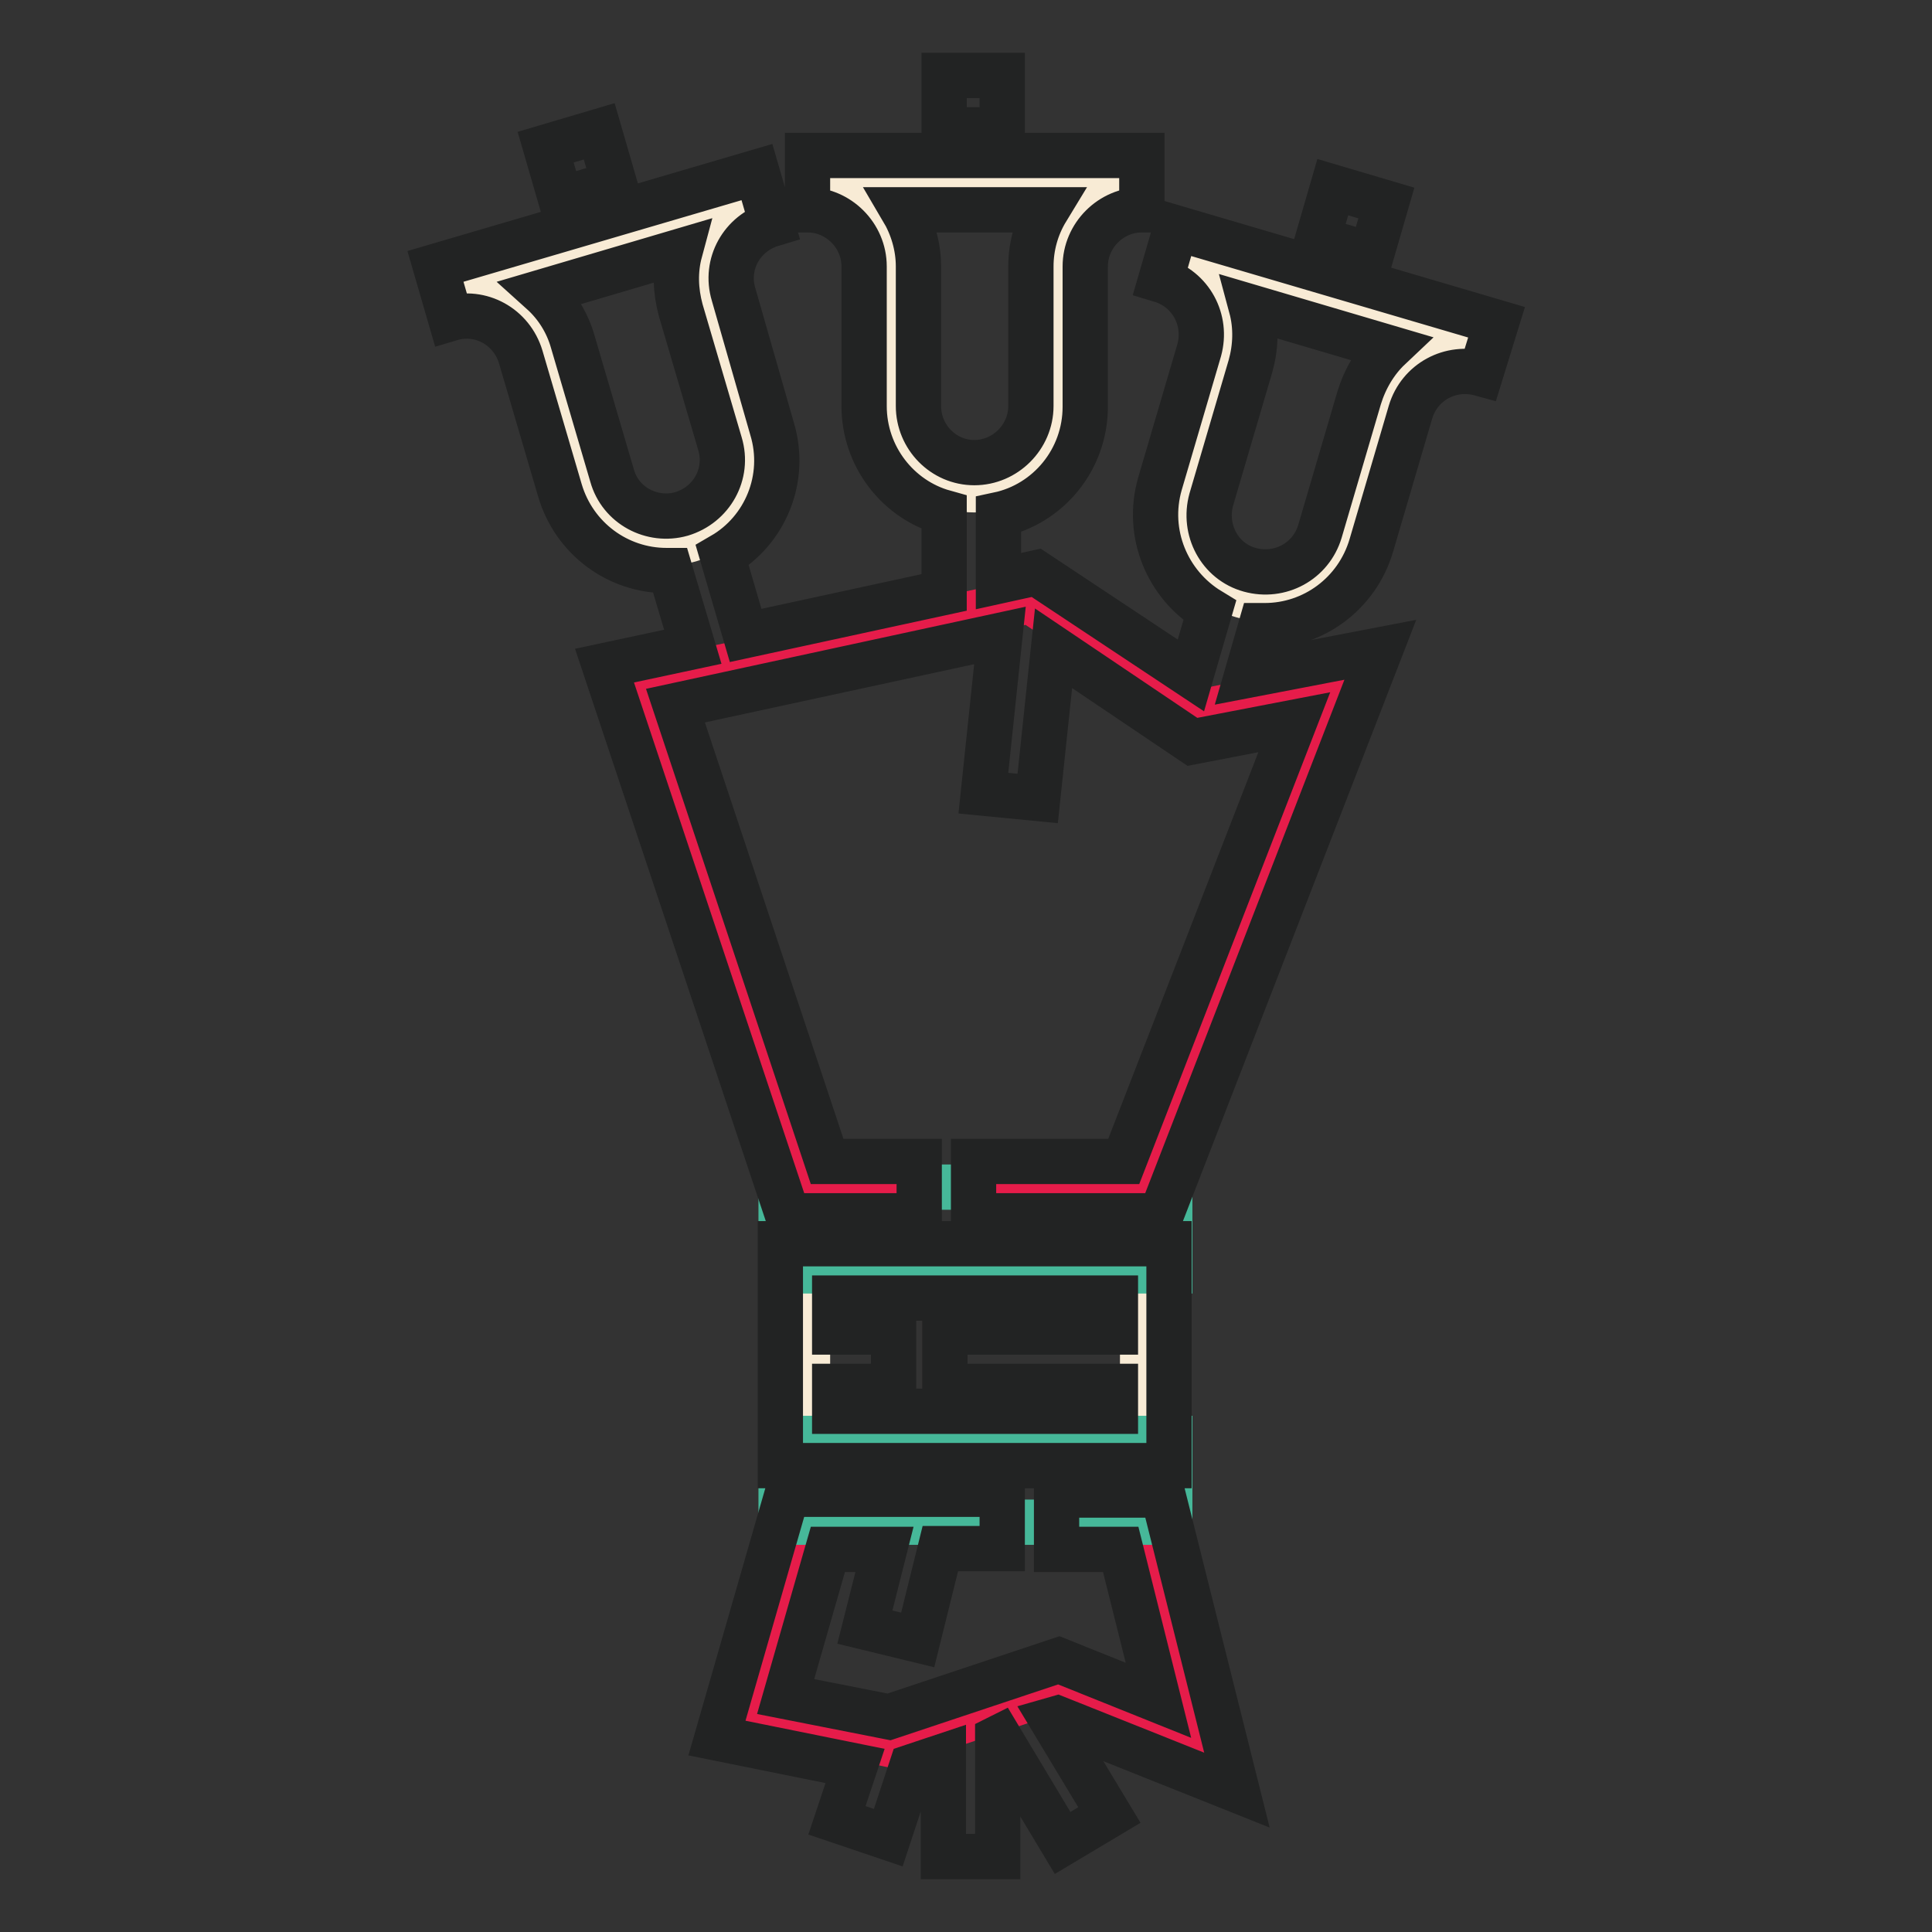 <?xml version="1.0" encoding="utf-8"?>
<!-- Svg Vector Icons : http://www.onlinewebfonts.com/icon -->
<!DOCTYPE svg PUBLIC "-//W3C//DTD SVG 1.1//EN" "http://www.w3.org/Graphics/SVG/1.1/DTD/svg11.dtd">
<svg version="1.1" xmlns="http://www.w3.org/2000/svg" xmlns:xlink="http://www.w3.org/1999/xlink" x="0px" y="0px" viewBox="0 0 256 256" enable-background="new 0 0 256 256" xml:space="preserve">
<rect x="0" y="0" width="256" height="256" fill="#333333" stroke="none"/>
<g> <path stroke-width="6" fill-opacity="0" stroke="#f8ebd5"  d="M140.2,35.3v18.5c0,6.1-5,11.1-11.1,11.1c-6.1,0-11.1-5-11.1-11.1V35.3c0-6.1-5-11.1-11.1-11.1h44.4 C145.2,24.2,140.2,29.2,140.2,35.3L140.2,35.3z M183.6,53.7l-5.2,17.7c-1.7,5.9-7.9,9.2-13.8,7.5c-5.9-1.7-9.2-7.9-7.5-13.8 l5.2-17.7c1.7-5.9-1.6-12-7.5-13.8l42.6,12.5C191.5,44.4,185.3,47.8,183.6,53.7L183.6,53.7z M72.4,46.3L77.6,64 c1.7,5.9,7.9,9.2,13.8,7.5c5.9-1.7,9.2-7.9,7.5-13.8L93.7,40c-1.7-5.9,1.6-12,7.5-13.8L58.7,38.8C64.5,37,70.7,40.4,72.4,46.3z  M107,168.4h44.4v22.2H107V168.4z"/> <path stroke-width="6" fill-opacity="0" stroke="#e61c4a"  d="M132.8,201.4H107l-7.4,26l18.5,3.8l22.2-7.4l18.5,7.3l-7.4-29.7H140"/> <path stroke-width="6" fill-opacity="0" stroke="#46b899"  d="M103.5,157.3H155v11.1h-51.5V157.3z M103.5,190.6H155v11.1h-51.5V190.6z"/> <path stroke-width="6" fill-opacity="0" stroke="#e61c4a"  d="M121.7,157.3H107L84.8,90.7l51.7-11.1l22.2,14.8l18.5-3.7l-25.9,66.5h-22.4"/> <path stroke-width="6" fill-opacity="0" stroke="#222323"  d="M125.1,10h7.7v7.2h-7.7V10z M181.7,33.8l-7.1-2.1l2-6.9l7.1,2.1L181.7,33.8z M74.3,26.4l-2-6.9l7.1-2.1 l2,6.9L74.3,26.4z M154.9,164.8h-51.5v29.4h51.5V164.8z M110.6,187v-3.3h7.8v-7.2h-7.8V172h37.2v4.5h-22.6v7.2h22.6v3.3H110.6z  M163.9,237.2l-9.8-39.1H140v7.2h8.5l5,20l-13.2-5.3l-22.5,7.5l-13.7-2.7l5.6-19.5h7.5l-2.6,10.3l7,1.7l3-12.1h8.2V198h-28.5 L95,230.3l18.3,3.7l-2.4,7.2l6.8,2.3l3.1-9.4l4.2-1.4V246h7.2v-15.7l0.2-0.1l8.4,14l6.2-3.7l-7.6-12.6l0.7-0.2L163.9,237.2z"/> <path stroke-width="6" fill-opacity="0" stroke="#222323"  d="M198.3,42.7l-42.5-12.5c0,0,0,0,0,0l-2,6.9l0,0c4,1.2,6.2,5.3,5.1,9.3l-5.2,17.7c-1.9,6.6,1,13.4,6.6,16.8 l-2.5,8.6l-20.5-13.6l-5,1.1v-8.8c6.6-1.4,11.5-7.3,11.5-14.3V35.3c0-4.1,3.4-7.5,7.5-7.5v-7.2H107v7.2c4.1,0,7.5,3.4,7.5,7.5v18.5 c0,6.7,4.5,12.4,10.6,14.1v10.6l-26.3,5.7l-3.1-10.6c5.7-3.3,8.6-10.2,6.6-16.8L97.2,39c-1.2-4,1.1-8.1,5.1-9.3l0,0l-2-6.9 c0,0,0,0,0,0L57.7,35.3c0,0,0,0,0,0l2,6.9c4-1.2,8.1,1.1,9.3,5.1L74.2,65c1.9,6.4,7.7,10.6,14.1,10.6c0.2,0,0.4,0,0.5,0l3,10.1 l-11.7,2.5l24.3,72.9h17.4v-7.2h-12.2L89.5,93.5l43-9.3l-2.2,20.9l7.2,0.7l2.1-19.9L158,98.3l13.5-2.6l-22.6,58.2h-19.9v7.2h24.8 l29.1-75l-17.7,3.4l1.9-6.6c0.2,0,0.4,0,0.5,0c6.4,0,12.2-4.2,14.1-10.6l5.2-17.7c1.2-4,5.3-6.2,9.3-5.1L198.3,42.7L198.3,42.7 L198.3,42.7z M121.7,53.8V35.3c0-2.7-0.8-5.3-2.1-7.5h19.1c-1.4,2.3-2.1,4.9-2.1,7.5v18.5c0,4.1-3.4,7.5-7.5,7.5 C125,61.3,121.7,57.9,121.7,53.8z M81.1,63l-5.2-17.7c-0.7-2.5-2.1-4.8-4.1-6.6l18.3-5.4c-0.7,2.6-0.6,5.2,0.1,7.8l5.2,17.7 c1.2,4-1.1,8.1-5.1,9.3C86.4,69.2,82.2,67,81.1,63z M180.1,52.7l-5.2,17.7c-1.2,4-5.3,6.2-9.3,5.1s-6.2-5.3-5.1-9.3l5.2-17.7 c0.7-2.5,0.8-5.2,0.1-7.8l18.3,5.4C182.3,47.8,180.9,50.1,180.1,52.7L180.1,52.7z"/></g>
</svg>